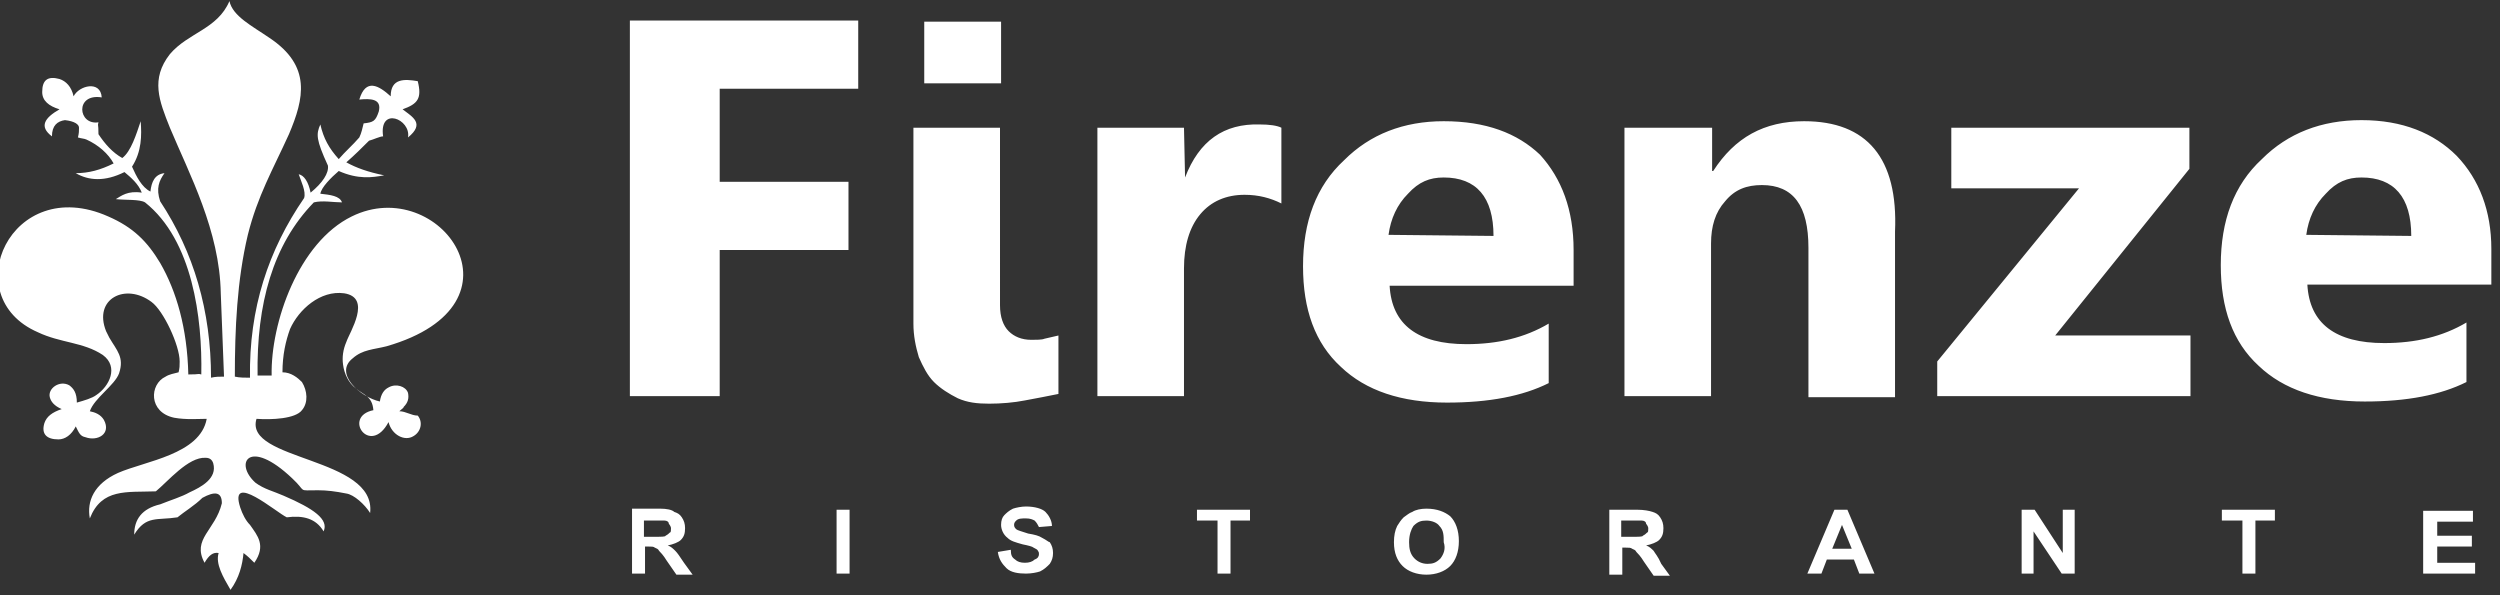 <?xml version="1.0" encoding="utf-8"?>
<!-- Generator: Adobe Illustrator 21.0.0, SVG Export Plug-In . SVG Version: 6.00 Build 0)  -->
<svg version="1.1" id="Camada_1" xmlns="http://www.w3.org/2000/svg" xmlns:xlink="http://www.w3.org/1999/xlink" x="0px" y="0px"
	 viewBox="0 0 231 55" style="enable-background:new 0 0 231 55;" xml:space="preserve" width="231px"  height="55px">
<rect x="0" y="0" width="231" height="55" fill="#333333" stroke="none"/>
<style type="text/css">
	.st0{fill:#FFFFFF;}
</style>
<g>
	<g>
		<path class="st0" d="M32.5,20c-4.9,2.4-7.5,9.8-7.4,14.7c-1.3,0,0,0-1.3,0c-0.1-6.6,1.4-12.1,5.2-16c0.8-0.2,1.8,0,2.6,0
			c-0.2-0.6-1.1-0.7-2-0.8c0.1-0.6,1-1.5,1.7-2.1c1.8,0.8,3.1,0.6,4.2,0.4c-1.5-0.3-2.6-0.7-3.5-1.2c0.8-0.7,1.4-1.3,2.1-2
			c0.4-0.1,1-0.4,1.3-0.4c-0.4-2.8,2.6-1.6,2.3,0.1c1.6-1.3,0.4-1.9-0.5-2.6c1.4-0.5,1.8-1,1.4-2.6c-1.2-0.2-2.5-0.3-2.5,1.4
			c-1.1-1-2.3-1.7-2.9,0.3c1-0.1,2.1-0.1,1.8,1.1c-0.3,0.9-0.5,1-1.4,1.1c-0.1,0.4-0.2,0.9-0.4,1.3c-0.6,0.7-1.3,1.3-1.9,2
			c-0.9-1-1.4-1.9-1.7-3.2c-0.4,0.9-0.4,1.4,0.7,3.8c0.1,0.7-0.5,1.6-1.6,2.5c-0.2-1-0.6-1.6-1.1-1.7c0.2,0.6,0.7,1.6,0.5,2.2
			c-3.3,4.8-5.1,10.2-5,16.6c-0.4,0-1,0-1.4-0.1c0-4.4,0.2-8.9,1.2-13.1c0.9-3.6,2.3-6,3.8-9.3c1.4-3.3,2.1-6.3-1.8-8.9
			c-1.6-1.1-3.4-2-3.7-3.4c-1.1,2.6-3.8,2.9-5.5,4.9c-1.8,2.3-1,4.3,0,6.8c1.8,4.3,4.6,9.5,4.7,15.3c0.1,2.6,0.2,5.2,0.3,7.7
			c-0.4,0-0.8,0-1.2,0.1c0-6.2-1.6-11.6-4.7-16.3c-0.4-1.2-0.1-1.9,0.4-2.6c-0.9,0.1-1.2,0.8-1.3,1.7c-0.8-0.4-1.3-1.4-1.7-2.3
			c0.9-1.4,0.9-2.9,0.8-4.2c-0.4,1.2-0.9,2.8-1.7,3.4c-0.9-0.5-1.6-1.3-2.2-2.2c0-1.1-0.1-0.7,0-1.1C7.2,11.6,6.9,8.6,9.4,9
			C9.3,7.4,7.3,7.9,6.8,8.9C6.6,8,6.1,7.5,5.5,7.3C4.4,7,3.9,7.4,3.9,8.5c0,0.8,0.6,1.3,1.6,1.6c-1.4,0.8-1.9,1.6-0.7,2.5
			c0-1,0.5-1.4,1.2-1.5c0.9,0.1,1.3,0.4,1.3,0.7c0,0.3,0,0.5-0.1,0.9c0.3,0.1,0.6,0.1,0.8,0.2c1.1,0.5,2,1.3,2.5,2.2
			C9.3,15.7,8.2,16,7,16c1.2,0.7,2.7,0.8,4.5-0.1c0.6,0.5,1.3,1.1,1.6,1.9c-1.3-0.2-1.9,0.3-2.4,0.6c0.9,0.1,2.2,0,2.7,0.3
			c4.4,3.5,5.3,10.7,5.2,15.9c-0.4-0.1,0,0-1.2,0c-0.1-4.3-1.1-7.7-2.6-10.3c-1.2-2-2.5-3.3-4.8-4.3c-9-4-14.1,7.4-6.5,10.7
			c2.1,1,4.2,0.9,6,2.1c1.5,1.1,0.6,2.9-0.6,3.7c-0.4,0.3-1.1,0.5-1.8,0.7c0-0.9-0.3-1.3-0.7-1.6c-0.9-0.5-2,0.3-1.8,1.1
			c0.1,0.4,0.4,0.8,1.1,1.1c-0.9,0.3-1.4,0.7-1.6,1.3c-0.3,1,0.2,1.5,1.3,1.5c0.6,0,1.2-0.4,1.6-1.2c0.3,0.6,0.4,0.9,0.9,1
			c1.1,0.4,2.4-0.3,1.7-1.6c-0.3-0.5-0.8-0.7-1.3-0.8c0.4-1.2,2.3-2.4,2.7-3.5c0.5-1.5-0.2-2.1-0.9-3.3c-0.1-0.2-0.2-0.4-0.3-0.6
			c-1.2-3,1.8-4.5,4.2-2.7c1.1,0.8,2.6,4,2.6,5.5c0,0.4,0,0.6-0.1,1c-0.4,0.1-0.9,0.2-1.2,0.4c-1.5,0.7-1.6,3.3,0.8,3.8
			c1.1,0.2,2.3,0.1,3,0.1c-0.6,3.3-5.7,3.9-8.2,5c-2.2,1-2.9,2.6-2.6,4.2c1.1-2.8,3.4-2.4,6.1-2.5c1.1-0.9,3-3.2,4.6-3.1
			c0.4,0,0.6,0.2,0.7,0.5c0.4,1.4-1.1,2.2-2.2,2.7c-0.7,0.4-1.7,0.7-2.7,1.1c-1.7,0.4-2.4,1.4-2.4,2.8c1.1-1.8,2.1-1.3,4-1.6
			c0.6-0.5,1.6-1.1,2.3-1.8c1.1-0.6,1.8-0.6,1.8,0.5c-0.6,2.5-2.8,3.3-1.6,5.5c0.4-0.7,0.8-1,1.3-0.9c-0.3,1,0.4,2.2,1.1,3.4
			c0.8-1.1,1.1-2.3,1.2-3.4c0.4,0.3,0.6,0.5,1,0.9c1.1-1.6,0.3-2.5-0.4-3.5c-0.4-0.4-0.7-1-0.9-1.6c-1.1-3.4,3.4,0.5,4.3,0.9
			c1.5-0.2,2.7,0.1,3.4,1.3c0.5-1.1-0.9-2.1-3.7-3.3c-0.9-0.4-1.8-0.6-2.6-1.2c-2-1.8-0.6-4.2,3.4-0.4c1.4,1.3,0.4,1.1,2.4,1.1
			c0.8,0,1.6,0.1,2.6,0.3c0.7,0.1,1.7,1,2.2,1.8c0.6-5.2-11.7-4.8-10.5-8.7c1.4,0.1,3.6,0,4.2-0.8c0.6-0.7,0.5-1.8,0-2.6
			c-0.4-0.4-1-0.9-1.8-0.9c0-1.6,0.3-2.9,0.7-4c0.8-1.8,2.8-3.6,5-3.3c2.6,0.4,0.5,3.6,0.2,4.5c-0.3,0.7-0.4,1.4-0.3,2.1
			c0.1,0.8,0.5,1.7,1.2,2.2c0.7,0.6,1.5,0.7,1.6,2c-2.9,0.6-0.3,4.3,1.4,1.1c0.3,1.2,1.5,1.8,2.3,1.3c0.7-0.4,0.9-1.3,0.4-1.9
			C38,38.4,37.5,38,36.9,38c0.2-0.2,0.4-0.3,0.4-0.4c0.4-0.4,0.5-0.8,0.4-1.3c-0.2-0.6-1.1-0.9-1.8-0.5c-0.4,0.2-0.7,0.6-0.8,1.3
			c-1.8-0.4-4.3-2.6-2.5-4c0.9-0.8,1.9-0.8,3.1-1.1C49.3,28.1,40.6,16,32.5,20z M131.8,47c-0.5,0-1,0.1-1.3,0.3
			c-0.3,0.1-0.5,0.3-0.8,0.5c-0.3,0.3-0.4,0.5-0.6,0.8c-0.2,0.4-0.3,0.9-0.3,1.5c0,1,0.3,1.7,0.8,2.2c0.5,0.5,1.3,0.8,2.2,0.8
			c0.9,0,1.7-0.3,2.2-0.8c0.5-0.5,0.8-1.3,0.8-2.3s-0.3-1.8-0.8-2.3C133.5,47.3,132.8,47,131.8,47z M133.1,51.6
			c-0.4,0.4-0.7,0.5-1.2,0.5s-0.9-0.2-1.2-0.5c-0.4-0.4-0.5-0.9-0.5-1.5c0-0.7,0.2-1.2,0.4-1.5c0.4-0.4,0.7-0.5,1.2-0.5
			s1,0.2,1.2,0.5c0.4,0.4,0.4,0.9,0.4,1.5C133.6,50.7,133.4,51.2,133.1,51.6z M96.3,49.7c-0.3-0.2-0.7-0.3-1.3-0.4
			c-0.6-0.2-1-0.3-1.1-0.4c-0.1-0.1-0.2-0.2-0.2-0.4c0-0.2,0.1-0.3,0.2-0.4c0.2-0.2,0.5-0.2,0.9-0.2c0.4,0,0.6,0.1,0.8,0.2
			c0.2,0.2,0.3,0.4,0.4,0.6l1.2-0.1c0-0.5-0.3-1-0.6-1.3s-1-0.5-1.8-0.5c-0.4,0-0.9,0.1-1.2,0.2c-0.4,0.2-0.6,0.4-0.8,0.6
			s-0.3,0.5-0.3,0.9c0,0.4,0.2,0.9,0.6,1.2c0.3,0.3,0.7,0.4,1.4,0.6c0.5,0.1,0.9,0.2,1,0.3c0.2,0.1,0.4,0.2,0.4,0.3
			C96,51,96,51.1,96,51.2c0,0.2-0.1,0.4-0.4,0.5c-0.2,0.2-0.5,0.3-0.9,0.3c-0.4,0-0.7-0.1-0.9-0.3c-0.3-0.2-0.4-0.4-0.4-0.9L92.2,51
			c0.1,0.7,0.4,1.1,0.8,1.5s1.1,0.5,1.8,0.5c0.5,0,1-0.1,1.3-0.2c0.4-0.2,0.6-0.4,0.9-0.7c0.2-0.3,0.3-0.6,0.3-1
			c0-0.4-0.1-0.7-0.3-1C96.9,50.1,96.7,49.9,96.3,49.7z M110.7,48.1h1.8V53h1.2v-4.9h1.8v-1h-4.9V48.1z M62.4,50.9
			c-0.2-0.2-0.4-0.4-0.7-0.5c0.5-0.1,1-0.3,1.2-0.5c0.3-0.3,0.4-0.6,0.4-1.1c0-0.4-0.1-0.7-0.3-1c-0.2-0.3-0.4-0.4-0.7-0.5
			C62.1,47.1,61.6,47,61,47h-2.6v6h1.2v-2.5h0.3c0.3,0,0.5,0,0.6,0.1c0.2,0.1,0.3,0.1,0.4,0.3c0.1,0.1,0.4,0.4,0.7,0.9l0.9,1.3h1.5
			l-0.8-1.1C62.8,51.4,62.6,51.1,62.4,50.9z M60.4,49.6h-0.9v-1.5h1c0.5,0,0.8,0,0.9,0c0.2,0,0.4,0.1,0.4,0.3
			c0.1,0.1,0.2,0.3,0.2,0.4c0,0.2,0,0.4-0.1,0.4c-0.1,0.1-0.2,0.2-0.4,0.3C61.5,49.6,61.1,49.6,60.4,49.6z M77.3,53h1.2v-5.9h-1.2
			V53z M225.2,50.5h3.2v-1h-3.2v-1.3h3.3v-1h-4.6V53h4.8v-1h-3.5L225.2,50.5L225.2,50.5z M169.5,47.1L167,53h1.3l0.5-1.3h2.5
			l0.5,1.3h1.4l-2.5-5.9H169.5z M169.3,50.7l0.9-2.2l0.9,2.2H169.3z M205.4,48.1h1.8V53h1.2v-4.9h1.8v-1h-4.9V48.1z M190.6,51.1
			l-2.6-4h-1.2V53h1.1v-3.9l2.6,3.9h1.2v-5.9h-1.1V51.1z M152.8,50.9c-0.2-0.2-0.4-0.4-0.7-0.5c0.5-0.1,1-0.3,1.2-0.5
			c0.3-0.3,0.4-0.6,0.4-1.1c0-0.4-0.1-0.7-0.3-1c-0.2-0.3-0.4-0.4-0.7-0.5c-0.3-0.1-0.8-0.2-1.4-0.2h-2.6v6h1.2v-2.5h0.3
			c0.3,0,0.5,0,0.6,0.1c0.2,0.1,0.3,0.1,0.4,0.3c0.1,0.1,0.4,0.4,0.7,0.9l0.9,1.3h1.5l-0.8-1.1C153.2,51.4,152.9,51.1,152.8,50.9z
			 M150.8,49.6h-1v-1.5h1c0.5,0,0.8,0,0.9,0c0.2,0,0.4,0.1,0.4,0.3c0.1,0.1,0.2,0.3,0.2,0.4c0,0.2,0,0.4-0.1,0.4
			c-0.1,0.1-0.2,0.2-0.4,0.3C151.8,49.6,151.4,49.6,150.8,49.6z M227,14.4c-2.1-2.1-5-3.3-8.8-3.3c-3.7,0-6.8,1.2-9.2,3.6
			c-2.6,2.4-3.8,5.7-3.8,9.8c0,4,1.1,7.1,3.5,9.3c2.3,2.2,5.6,3.3,9.8,3.3c3.9,0,7-0.6,9.4-1.8v-5.5c-2.2,1.3-4.7,1.9-7.6,1.9
			c-4.5,0-6.9-1.8-7.1-5.4h17v-3.3C230.2,19.5,229.1,16.6,227,14.4z M213.1,21.7c0.2-1.5,0.8-2.8,1.8-3.8c1-1.1,2-1.5,3.3-1.5
			c3,0,4.6,1.8,4.6,5.4L213.1,21.7L213.1,21.7z M202.3,15.6v-3.8h-22v5.6h11.8l-13.1,16v3.2h23.4V31h-12.5L202.3,15.6z M109.5,16.4
			L109.5,16.4l-0.1-4.6h-8v24.8h8V24.8c0-2.1,0.5-3.8,1.5-5c1-1.2,2.4-1.8,4.1-1.8c1.3,0,2.4,0.3,3.4,0.8v-7c-0.4-0.2-1.1-0.3-2-0.3
			C113.1,11.4,110.8,13,109.5,16.4z M58.2,36.6h8.3V23.1h11.9v-6.3H66.5V8.2h12.8V1.9H58.2V36.6z M95.3,31.4c-0.9,0-1.6-0.3-2.1-0.8
			c-0.5-0.5-0.8-1.3-0.8-2.4V11.8h-8v18.1c0,1.1,0.2,2.1,0.5,3.1c0.4,0.9,0.8,1.7,1.4,2.3c0.6,0.6,1.4,1.1,2.2,1.5
			c0.9,0.4,1.8,0.5,2.9,0.5c1.1,0,2.3-0.1,3.3-0.3c1.1-0.2,2.1-0.4,3.1-0.6v-5.4c-0.4,0.1-0.9,0.2-1.3,0.3
			C96.3,31.4,95.7,31.4,95.3,31.4z M133.4,11.2c-3.7,0-6.8,1.2-9.2,3.6c-2.6,2.4-3.8,5.7-3.8,9.8c0,4,1.1,7.1,3.5,9.3
			c2.3,2.2,5.6,3.3,9.8,3.3c3.9,0,7-0.6,9.4-1.8v-5.5c-2.2,1.3-4.7,1.9-7.6,1.9c-4.5,0-6.9-1.8-7.1-5.4h17v-3.3
			c0-3.7-1.1-6.6-3.1-8.8C140.2,12.3,137.3,11.2,133.4,11.2z M128.3,21.7c0.2-1.5,0.8-2.8,1.8-3.8c1-1.1,2-1.5,3.3-1.5
			c3,0,4.6,1.8,4.6,5.4L128.3,21.7L128.3,21.7z M166.7,11.2c-3.7,0-6.4,1.5-8.4,4.6h-0.1v-4h-8.1v24.8h8V22.5c0-1.6,0.4-2.9,1.3-3.9
			c0.9-1.1,2-1.5,3.4-1.5c2.9,0,4.3,1.9,4.3,5.8v13.8h8V21.4C175.4,14.6,172.5,11.2,166.7,11.2z M92.5,2h-7.1v5.7h7.1V2z"/>
	</g>
</g>
</svg>
